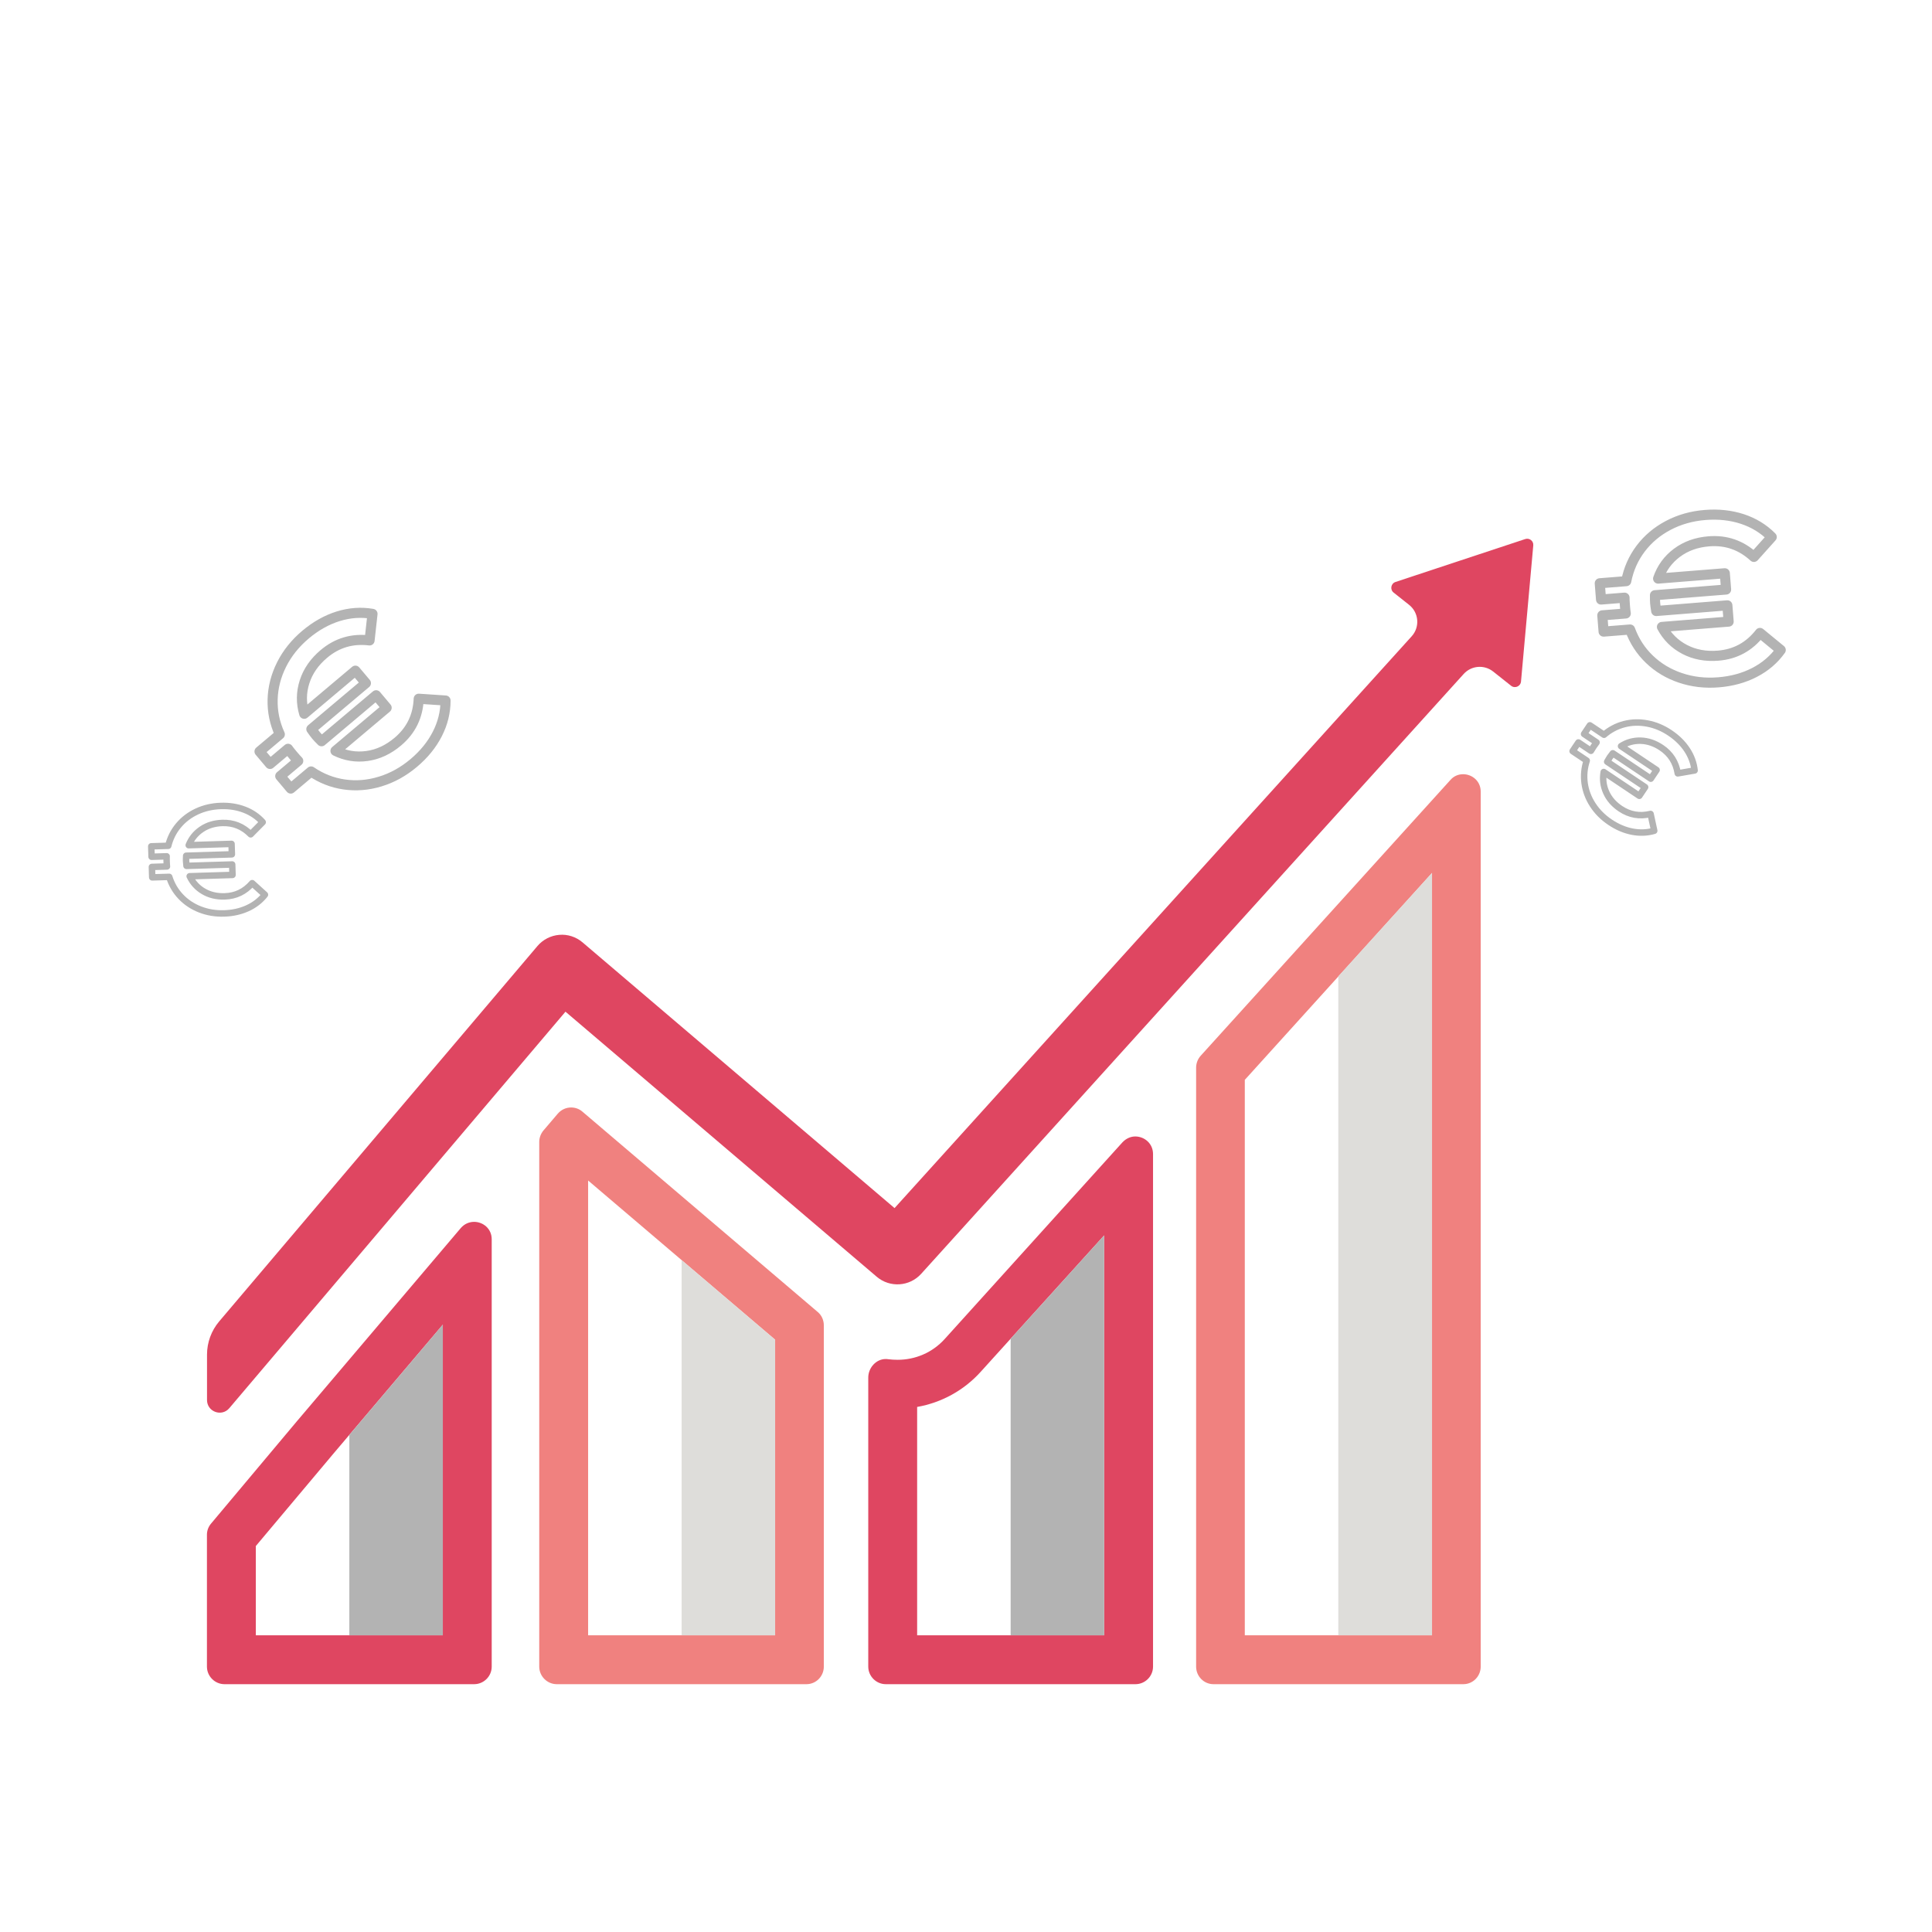 <?xml version="1.0" encoding="UTF-8"?> <!-- Generator: Adobe Illustrator 24.0.1, SVG Export Plug-In . SVG Version: 6.00 Build 0) --> <svg xmlns="http://www.w3.org/2000/svg" xmlns:xlink="http://www.w3.org/1999/xlink" version="1.1" id="Calque_1" x="0px" y="0px" viewBox="0 0 100 100" style="enable-background:new 0 0 100 100;" xml:space="preserve"> <style type="text/css"> .st0{fill:#F4A09B;} .st1{fill:#B3B3B3;} .st2{fill:#DEDDDA;} .st3{fill:#F8CAC0;} .st4{fill:#DF4661;} .st5{fill:none;stroke:#B3B3B2;stroke-width:0.932;stroke-miterlimit:10;} .st6{fill:#B3B3B2;} .st7{fill:none;} .st8{fill:#F0817F;} .st9{fill:#FFFFFF;} .st10{fill:none;stroke:#B3B3B3;stroke-width:0.522;stroke-linecap:round;stroke-linejoin:round;stroke-miterlimit:10;} .st11{fill:none;stroke:#B3B3B3;stroke-width:0.334;stroke-linecap:round;stroke-linejoin:round;stroke-miterlimit:10;} .st12{fill:none;stroke:#DF4661;stroke-width:1.685;stroke-linecap:round;stroke-linejoin:round;stroke-miterlimit:10;} </style> <path class="st4" d="M78.947,27.901l-3.407,1.127l-3.309,1.095c-0.239,0.079-0.295,0.393-0.097,0.549l0.801,0.635 c0.506,0.402,0.568,1.148,0.134,1.627L46.302,62.531L30.151,48.776c-0.334-0.284-0.772-0.428-1.205-0.388 c-0.437,0.036-0.843,0.244-1.127,0.578L11.348,68.392c-0.409,0.482-0.633,1.093-0.633,1.725v2.347c0,0.609,0.76,0.888,1.154,0.423 l17.4-20.522l16.112,13.721c0.679,0.576,1.696,0.511,2.296-0.15L75.76,34.884c0.396-0.437,1.063-0.493,1.525-0.126l0.929,0.737 c0.198,0.157,0.49,0.031,0.513-0.22l0.313-3.471l0.322-3.575C79.383,28.003,79.164,27.829,78.947,27.901z"></path> <path class="st4" d="M24.541,63.243c-0.25,0-0.5,0.1-0.69,0.32l-8.5,10.02l-4.42,5.27c-0.14,0.16-0.22,0.37-0.22,0.58v6.83 c0,0.5,0.41,0.91,0.91,0.91h12.92c0.5,0,0.91-0.41,0.91-0.91v-22.12C25.451,63.593,25.001,63.243,24.541,63.243z M22.921,84.643 h-9.68v-4.62l4.04-4.81l5.64-6.65L22.921,84.643L22.921,84.643z"></path> <polygon class="st7" points="18.081,74.273 18.081,84.643 13.241,84.643 13.241,80.023 17.281,75.213 "></polygon> <polygon class="st1" points="22.921,68.563 22.921,84.643 18.081,84.643 18.081,74.273 "></polygon> <path class="st8" d="M42.331,67.913l-12.18-10.37c-0.17-0.15-0.38-0.22-0.59-0.22c-0.26,0-0.51,0.11-0.69,0.32l-0.75,0.88 c-0.13,0.16-0.21,0.37-0.21,0.58v27.16c0,0.5,0.41,0.91,0.91,0.91h12.92c0.5,0,0.9-0.41,0.9-0.91v-17.66 C42.641,68.333,42.531,68.083,42.331,67.913z M40.121,84.643h-9.68v-23.54l9.68,8.24V84.643z"></path> <polygon class="st7" points="35.281,65.223 35.281,84.643 30.441,84.643 30.441,61.103 "></polygon> <polygon class="st2" points="40.121,69.343 40.121,84.643 35.281,84.643 35.281,65.223 "></polygon> <path class="st4" d="M58.761,58.823c-0.23,0-0.47,0.1-0.66,0.3l-9.2,10.18c-0.65,0.72-1.54,1.08-2.44,1.08 c-0.16,0-0.33-0.01-0.49-0.03c-0.04-0.01-0.09-0.01-0.13-0.01c-0.49,0-0.9,0.45-0.9,0.96v14.96c0,0.5,0.41,0.91,0.91,0.91h12.92 c0.5,0,0.91-0.41,0.91-0.91v-26.53C59.681,59.183,59.231,58.823,58.761,58.823z M57.151,84.643h-9.68v-11.82 c1.26-0.22,2.43-0.86,3.3-1.83l6.38-7.05V84.643z"></path> <path class="st7" d="M52.311,69.293v15.35h-4.84v-11.82c1.26-0.22,2.43-0.86,3.3-1.83L52.311,69.293z"></path> <polygon class="st1" points="57.151,63.943 57.151,84.643 52.311,84.643 52.311,69.293 "></polygon> <path class="st8" d="M75.731,40.073c-0.24,0-0.48,0.09-0.66,0.3l-12.93,14.28c-0.15,0.17-0.23,0.39-0.23,0.61v31 c0,0.5,0.4,0.91,0.9,0.91h12.93c0.5,0,0.9-0.41,0.9-0.91v-45.29C76.641,40.423,76.191,40.073,75.731,40.073z M74.121,84.643h-9.69 v-28.75l9.69-10.71V84.643z"></path> <polygon class="st2" points="74.121,45.183 74.121,84.643 69.271,84.643 69.271,50.533 "></polygon> <g> <path class="st10" d="M21.673,36.166l1.388,0.093c0,0.599-0.142,1.177-0.426,1.732c-0.284,0.556-0.691,1.056-1.221,1.502 c-0.536,0.451-1.115,0.771-1.739,0.96c-0.625,0.19-1.245,0.24-1.863,0.15s-1.187-0.314-1.711-0.673l-1.052,0.886l-0.544-0.646 l0.932-0.785c-0.064-0.062-0.155-0.164-0.274-0.306c-0.119-0.141-0.204-0.249-0.254-0.322l-0.932,0.785l-0.545-0.646l1.052-0.886 c-0.264-0.577-0.389-1.176-0.373-1.801c0.016-0.624,0.171-1.227,0.463-1.811c0.292-0.583,0.706-1.1,1.241-1.551 c0.53-0.446,1.092-0.762,1.687-0.948c0.595-0.185,1.189-0.228,1.779-0.126l-0.152,1.375c-0.893-0.11-1.681,0.122-2.364,0.698 c-0.492,0.415-0.826,0.896-1.001,1.443c-0.176,0.547-0.182,1.1-0.018,1.656l2.649-2.232l0.545,0.646l-2.825,2.38 c0.102,0.145,0.184,0.255,0.246,0.329c0.062,0.074,0.157,0.174,0.283,0.299l2.825-2.38l0.544,0.646l-2.649,2.232 c0.52,0.256,1.066,0.344,1.635,0.264c0.569-0.079,1.1-0.327,1.592-0.742C21.275,37.811,21.636,37.071,21.673,36.166z"></path> </g> <g> <path class="st11" d="M13.053,45.712l0.66,0.598c-0.238,0.301-0.539,0.535-0.902,0.7c-0.364,0.166-0.767,0.256-1.21,0.269 c-0.448,0.014-0.866-0.056-1.255-0.209s-0.721-0.375-0.995-0.666s-0.471-0.63-0.592-1.018l-0.88,0.027l-0.017-0.541l0.78-0.024 c-0.007-0.056-0.013-0.144-0.016-0.263c-0.004-0.118-0.004-0.206,0-0.263l-0.78,0.024l-0.017-0.541l0.88-0.027 c0.097-0.394,0.272-0.745,0.529-1.052c0.256-0.307,0.574-0.548,0.953-0.725c0.378-0.176,0.792-0.271,1.24-0.285 c0.443-0.014,0.851,0.051,1.224,0.195c0.373,0.143,0.687,0.358,0.943,0.644l-0.623,0.63c-0.405-0.41-0.893-0.607-1.464-0.589 c-0.412,0.013-0.771,0.121-1.076,0.327c-0.306,0.205-0.528,0.48-0.667,0.824l2.217-0.068l0.017,0.541l-2.365,0.072 c-0.007,0.113-0.009,0.201-0.007,0.263s0.01,0.149,0.023,0.262l2.365-0.072l0.017,0.541l-2.217,0.068 c0.159,0.336,0.398,0.596,0.716,0.782c0.317,0.186,0.682,0.273,1.094,0.26C12.199,46.38,12.674,46.152,13.053,45.712z"></path> </g> <g> <path class="st10" d="M91.096,32.76l1.075,0.883c-0.348,0.488-0.8,0.875-1.354,1.161c-0.554,0.287-1.176,0.457-1.867,0.513 c-0.698,0.056-1.355-0.021-1.973-0.23c-0.619-0.209-1.153-0.529-1.603-0.962c-0.45-0.432-0.783-0.946-1.001-1.542l-1.371,0.109 l-0.067-0.842l1.215-0.097c-0.016-0.087-0.031-0.224-0.045-0.408c-0.015-0.184-0.022-0.321-0.02-0.41l-1.215,0.097l-0.067-0.842 l1.371-0.109c0.121-0.622,0.368-1.183,0.744-1.682c0.376-0.498,0.852-0.899,1.43-1.204c0.577-0.304,1.214-0.484,1.912-0.54 c0.69-0.055,1.331,0.015,1.924,0.209c0.592,0.195,1.1,0.506,1.521,0.932l-0.923,1.03c-0.662-0.609-1.439-0.878-2.329-0.807 c-0.641,0.051-1.193,0.248-1.653,0.592c-0.461,0.343-0.787,0.789-0.977,1.337l3.453-0.276l0.067,0.842l-3.682,0.294 c-0.002,0.177,0.001,0.315,0.009,0.411c0.008,0.096,0.026,0.232,0.056,0.407l3.682-0.294l0.067,0.842l-3.453,0.276 c0.274,0.511,0.667,0.9,1.177,1.165c0.509,0.266,1.085,0.373,1.726,0.322C89.816,33.867,90.539,33.474,91.096,32.76z"></path> </g> <g> <path class="st11" d="M85.434,42.13l0.189,0.871c-0.369,0.107-0.75,0.121-1.141,0.045c-0.392-0.076-0.773-0.238-1.141-0.485 c-0.373-0.25-0.672-0.549-0.899-0.9c-0.228-0.351-0.368-0.724-0.423-1.12c-0.054-0.396-0.017-0.786,0.11-1.172l-0.732-0.49 l0.301-0.45l0.649,0.434c0.027-0.05,0.074-0.125,0.139-0.223c0.066-0.098,0.117-0.17,0.153-0.214l-0.649-0.434l0.301-0.45 l0.732,0.49c0.308-0.265,0.655-0.448,1.042-0.549c0.387-0.101,0.785-0.113,1.197-0.036c0.411,0.077,0.802,0.239,1.175,0.489 c0.368,0.247,0.663,0.537,0.883,0.87s0.351,0.691,0.393,1.072l-0.873,0.151c-0.091-0.569-0.373-1.013-0.849-1.331 c-0.342-0.229-0.698-0.349-1.066-0.36s-0.709,0.083-1.022,0.283l1.843,1.234l-0.301,0.45l-1.966-1.316 c-0.071,0.088-0.124,0.159-0.159,0.21c-0.034,0.051-0.079,0.127-0.134,0.227l1.966,1.316l-0.301,0.45l-1.843-1.234 c-0.065,0.366-0.023,0.717,0.128,1.053c0.15,0.336,0.396,0.619,0.739,0.848C84.351,42.177,84.87,42.268,85.434,42.13z"></path> </g> </svg> 